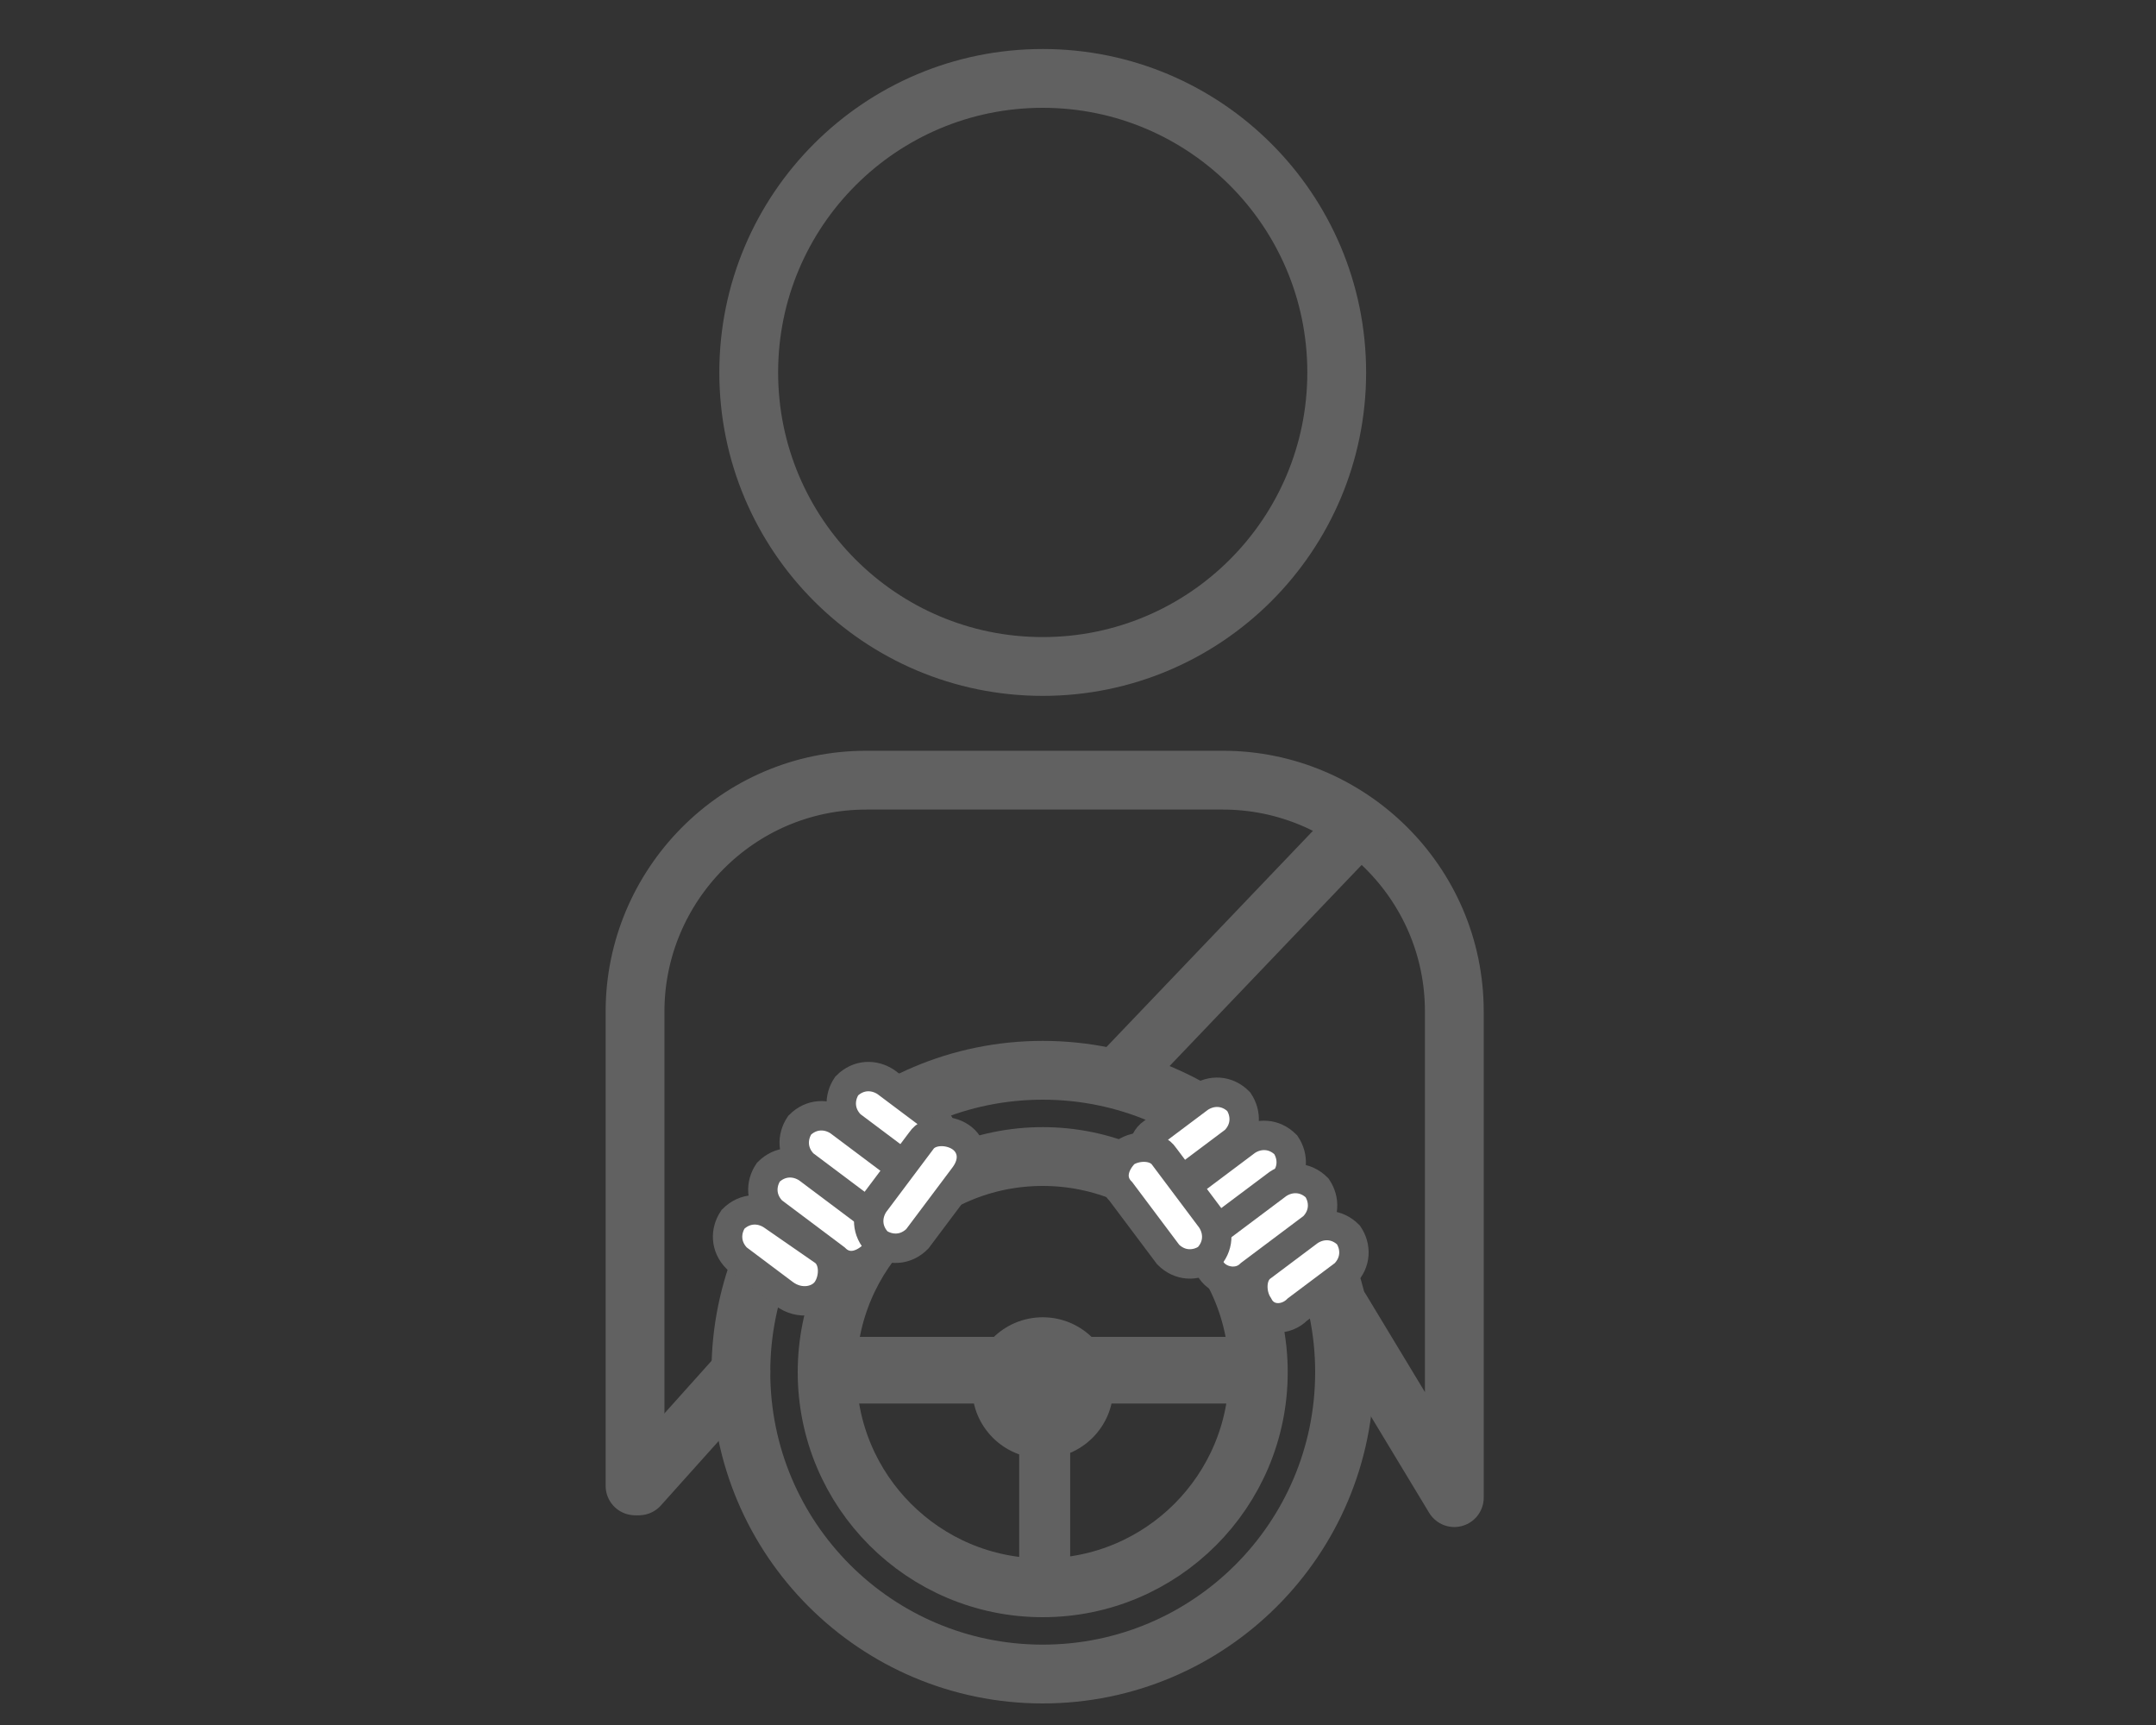 <?xml version="1.0" encoding="utf-8"?>
<!-- Generator: Adobe Illustrator 25.4.1, SVG Export Plug-In . SVG Version: 6.00 Build 0)  -->
<svg version="1.1" id="Capa_1" xmlns="http://www.w3.org/2000/svg" xmlns:xlink="http://www.w3.org/1999/xlink" x="0px" y="0px"
	 viewBox="0 0 55 44" style="enable-background:new 0 0 55 44;" xml:space="preserve">
<rect x="0" y="0" width="55" height="44" fill="#333333" stroke="none"/>
<style type="text/css">
	.st0{fill:none;stroke:#616161;stroke-width:1.5;stroke-miterlimit:10;}
	.st1{fill:none;stroke:#616161;stroke-width:1.5;stroke-linejoin:round;stroke-miterlimit:10;}
	.st2{fill:none;stroke:#616161;stroke-width:1.5;stroke-linecap:round;stroke-linejoin:round;stroke-miterlimit:10;}
	.st3{fill:#FFFFFF;stroke:#616161;stroke-width:1.5;stroke-miterlimit:10;}
	.st4{fill:#616161;}
	.st5{fill:#FFFFFF;}
	.st6{fill:none;stroke:#616161;stroke-width:1.5;stroke-linecap:round;stroke-miterlimit:10;}
	.st7{fill:#FFFFFF;stroke:#616161;stroke-width:0.75;stroke-miterlimit:10;}
</style>
<g>
	<circle class="st0" cx="26.6" cy="9.5" r="7.5"/>
	<path class="st2" d="M16.2,37.9V25.8c0-3.2,2.6-5.9,5.9-5.9h9.1c3.2,0,5.9,2.6,5.9,5.9v12.4l-2.9-4.8"/>
	<line class="st6" x1="18.9" y1="35" x2="16.3" y2="37.9"/>
	<line class="st0" x1="35" y1="20.7" x2="28.6" y2="27.4"/>
	<circle class="st0" cx="26.6" cy="35" r="7.7"/>
	<circle class="st0" cx="26.6" cy="35" r="5.5"/>
	<polygon class="st4" points="32,34.1 27.3,34.1 26,34.1 21.2,34.1 21.2,35.8 26,35.8 26,40.6 27.3,40.6 27.3,35.8 32,35.8 	"/>
	<g>
		<path id="XMLID_00000040562487144092885450000011719277774803744933_" class="st7" d="M30.1,31.3L30.1,31.3
			c-0.2-0.3-0.2-0.8,0.1-1l1.6-1.2c0.3-0.2,0.7-0.2,1,0.1l0,0c0.2,0.3,0.2,0.7-0.1,1L31,31.4C30.7,31.7,30.3,31.6,30.1,31.3z"/>
		<path id="XMLID_00000167396786940931179310000013891715893051164587_" class="st7" d="M30.9,32.4L30.9,32.4
			c-0.2-0.3-0.2-0.8,0.1-1l1.6-1.2c0.3-0.2,0.7-0.2,1,0.1l0,0c0.2,0.3,0.2,0.7-0.1,1l-1.6,1.2C31.6,32.8,31.1,32.7,30.9,32.4z"/>
		<path id="XMLID_00000122699631313263281100000008135966173279891629_" class="st7" d="M32.1,33.3L32.1,33.3
			c-0.2-0.3-0.2-0.8,0.1-1l1.2-0.9c0.3-0.2,0.7-0.2,1,0.1l0,0c0.2,0.3,0.2,0.7-0.1,1l-1.2,0.9C32.8,33.7,32.3,33.7,32.1,33.3z"/>
		<path id="XMLID_00000104664215427692159000000018229285427733716913_" class="st7" d="M29.3,29.9L29.3,29.9
			c-0.2-0.3-0.2-0.8,0.1-1l1.2-0.9c0.3-0.2,0.7-0.2,1,0.1l0,0c0.2,0.3,0.2,0.7-0.1,1l-1.2,0.9C29.9,30.3,29.5,30.2,29.3,29.9z"/>
		<path id="XMLID_00000110452973697836085660000008206451461915470489_" class="st7" d="M28.7,29.4L28.7,29.4c0.3-0.2,0.8-0.2,1,0.1
			l1.2,1.6c0.2,0.3,0.2,0.7-0.1,1l0,0c-0.3,0.2-0.7,0.2-1-0.1l-1.2-1.6C28.3,30.1,28.4,29.7,28.7,29.4z"/>
	</g>
	<g>
		<path id="XMLID_00000100382478902289424320000008494032819982137518_" class="st7" d="M23.1,30.8L23.1,30.8c0.2-0.3,0.2-0.8-0.1-1
			l-1.6-1.2c-0.3-0.2-0.7-0.2-1,0.1l0,0c-0.2,0.3-0.2,0.7,0.1,1l1.6,1.2C22.5,31.2,22.9,31.2,23.1,30.8z"/>
		<path id="XMLID_00000139982235169822625230000012653345703520965008_" class="st7" d="M22.3,32L22.3,32c0.2-0.3,0.2-0.8-0.1-1
			l-1.6-1.2c-0.3-0.2-0.7-0.2-1,0.1l0,0c-0.2,0.3-0.2,0.7,0.1,1l1.6,1.2C21.6,32.4,22,32.3,22.3,32z"/>
		<path id="XMLID_00000034782229491419201740000011843738996411523736_" class="st7" d="M21.1,32.9L21.1,32.9c0.2-0.3,0.2-0.8-0.1-1
			L19.7,31c-0.3-0.2-0.7-0.2-1,0.1l0,0c-0.2,0.3-0.2,0.7,0.1,1l1.2,0.9C20.4,33.3,20.9,33.2,21.1,32.9z"/>
		<path id="XMLID_00000157994493553870321920000005552378623844795285_" class="st7" d="M23.9,29.5L23.9,29.5c0.2-0.3,0.2-0.8-0.1-1
			l-1.2-0.9c-0.3-0.2-0.7-0.2-1,0.1l0,0c-0.2,0.3-0.2,0.7,0.1,1l1.2,0.9C23.2,29.9,23.7,29.8,23.9,29.5z"/>
		<path id="XMLID_00000005246270103337378490000009080366599279725201_" class="st7" d="M24.5,29L24.5,29c-0.3-0.2-0.8-0.2-1,0.1
			l-1.2,1.6c-0.2,0.3-0.2,0.7,0.1,1l0,0c0.3,0.2,0.7,0.2,1-0.1l1.2-1.6C24.9,29.6,24.8,29.2,24.5,29z"/>
	</g>
	<circle class="st4" cx="26.6" cy="35.4" r="1.8"/>
</g>
</svg>
